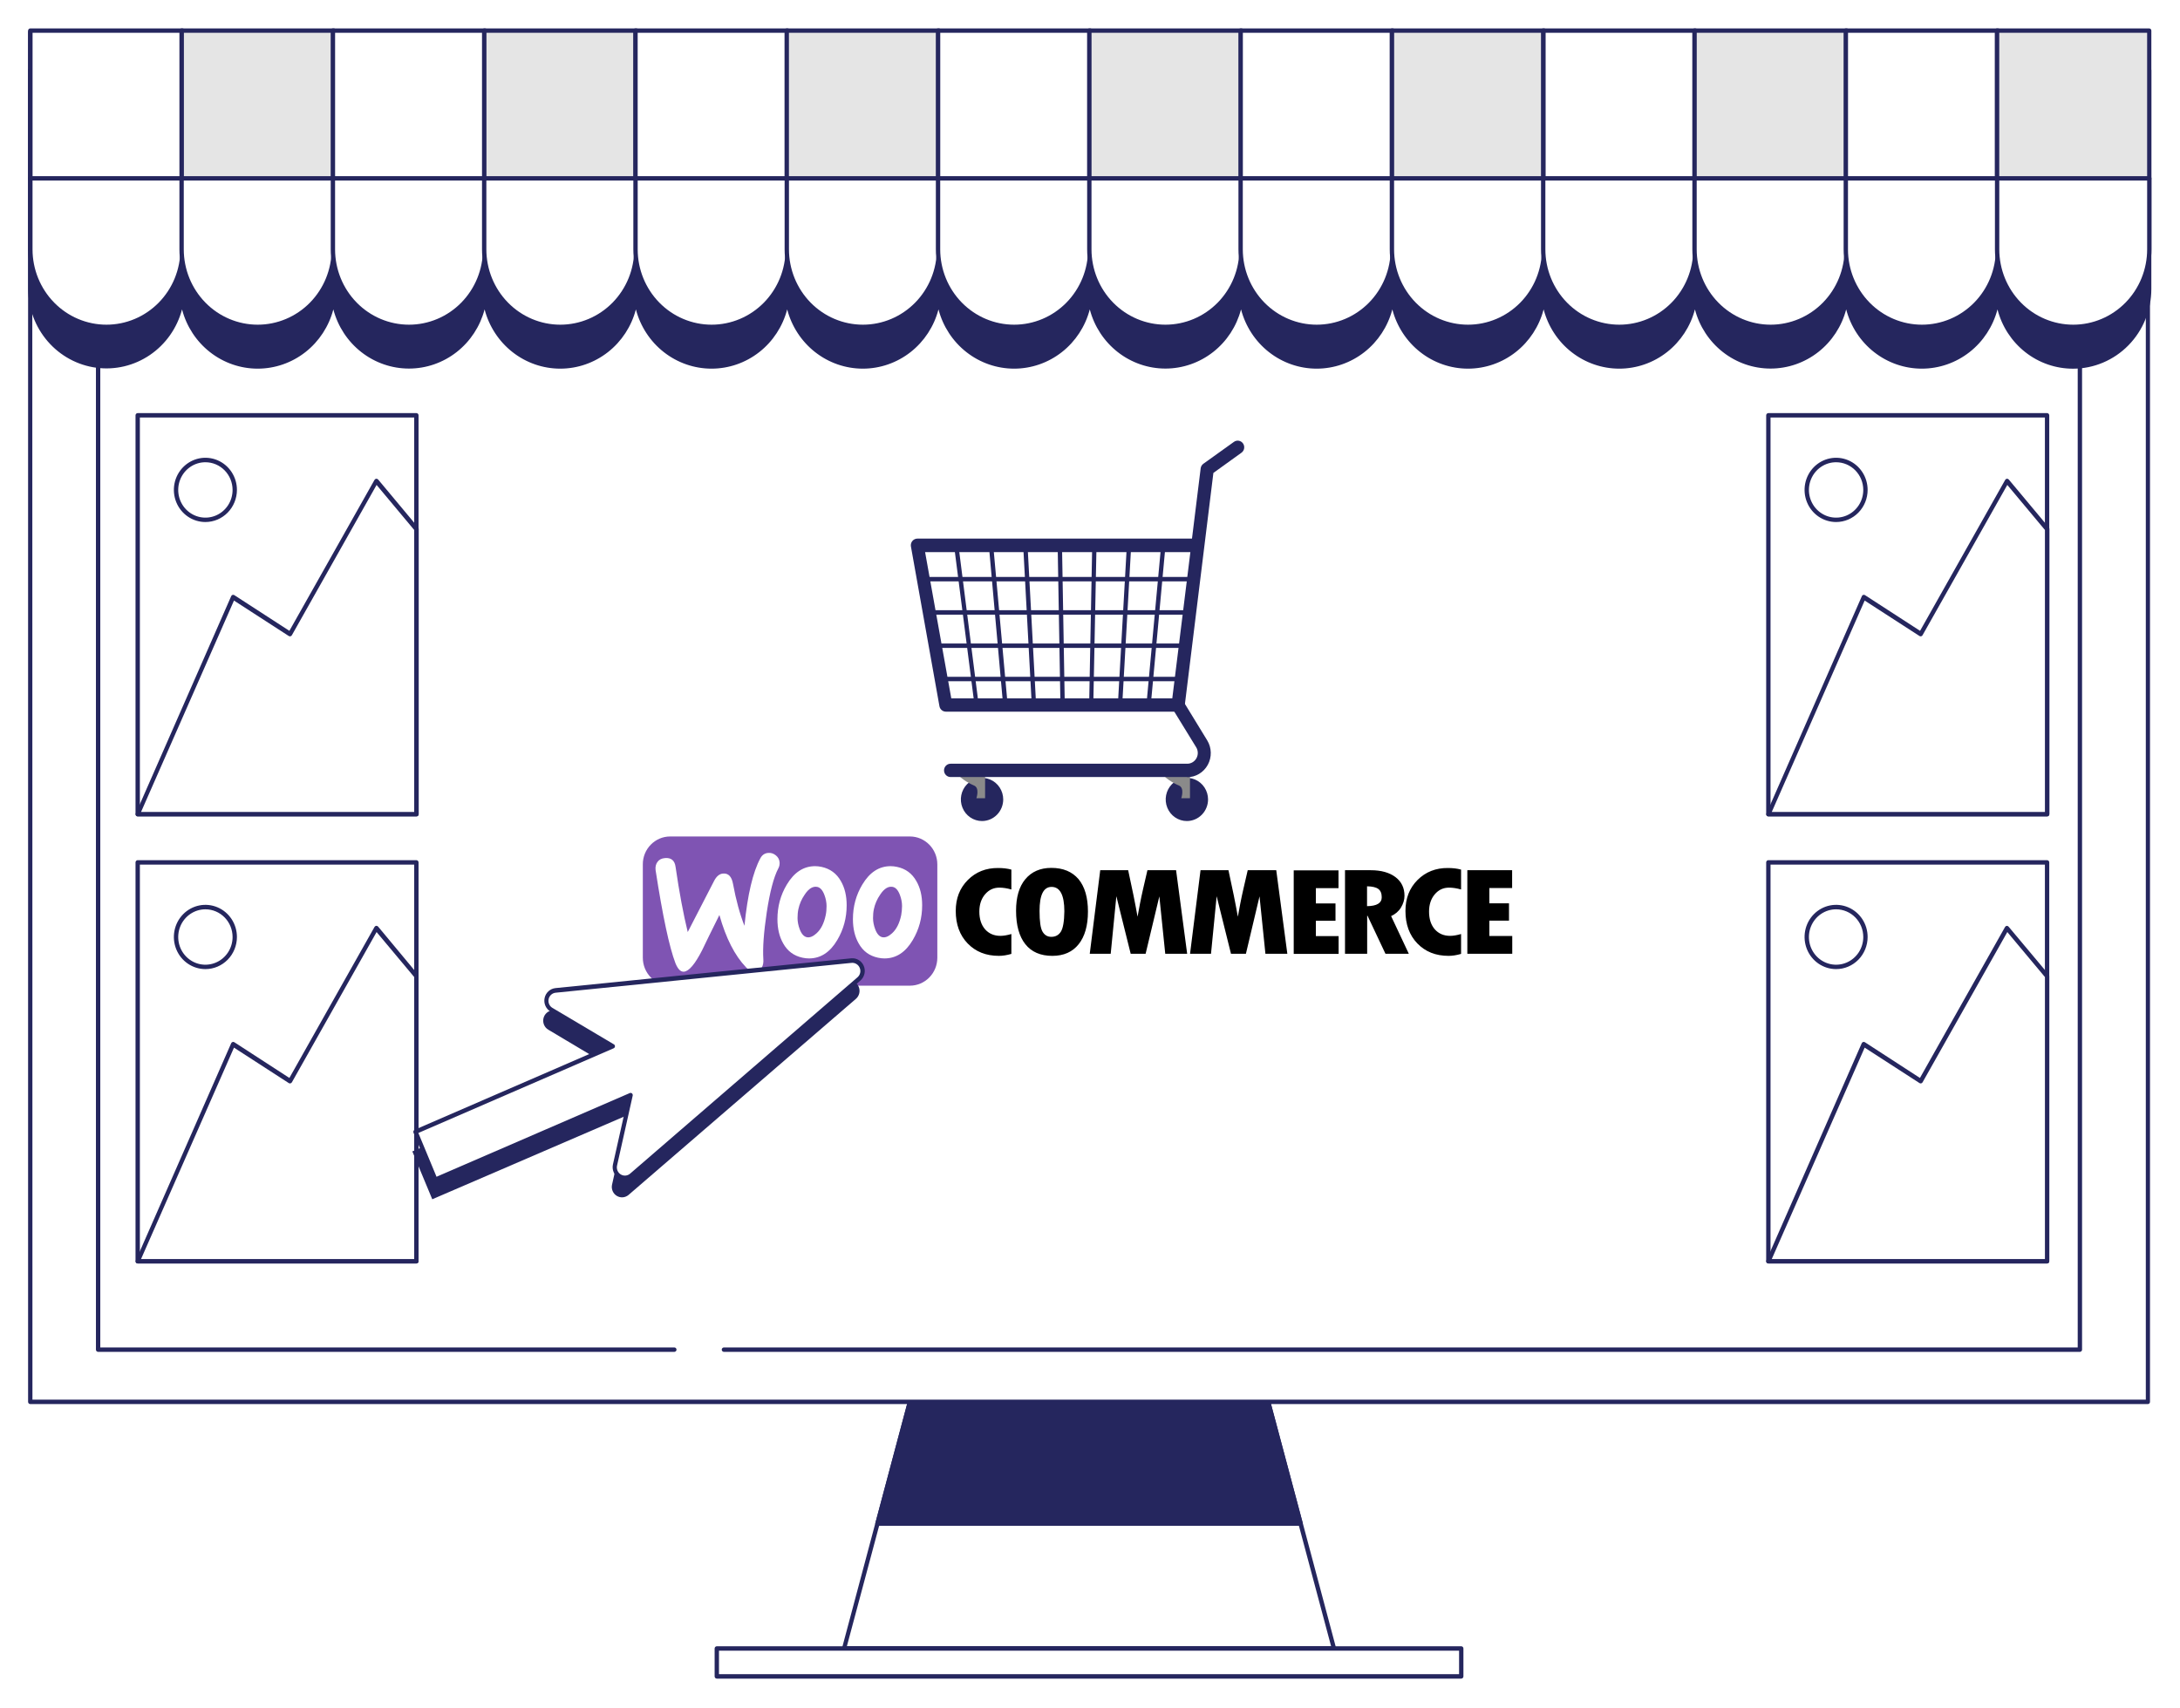 <svg width="388" height="304" viewBox="0 0 388 304" fill="none" xmlns="http://www.w3.org/2000/svg">
<g filter="url(#filter0_d_698_2705)">
<path d="M232.408 289.443H145.238L158.311 240.398H219.335L232.408 289.443Z" fill="white"/>
<path d="M232.417 289.837H145.247C145.187 289.836 145.128 289.821 145.075 289.794C145.021 289.767 144.974 289.727 144.938 289.679C144.901 289.631 144.876 289.574 144.865 289.513C144.855 289.453 144.858 289.391 144.876 289.332L157.949 240.295C157.971 240.212 158.019 240.138 158.086 240.085C158.153 240.033 158.236 240.004 158.32 240.003H219.344C219.429 240.004 219.511 240.033 219.578 240.085C219.645 240.138 219.694 240.212 219.716 240.295L232.789 289.332C232.806 289.391 232.81 289.453 232.799 289.513C232.788 289.574 232.763 289.631 232.727 289.679C232.69 289.727 232.643 289.767 232.59 289.794C232.536 289.821 232.477 289.836 232.417 289.837ZM145.727 289.048H231.914L219.019 240.792H158.645L145.727 289.048Z" fill="#25265E"/>
<path d="M226.496 267.22L219.344 240.398H158.32L151.168 267.22H226.496Z" fill="#25265E"/>
<path d="M226.492 267.614H151.165C151.105 267.616 151.046 267.602 150.992 267.576C150.938 267.55 150.891 267.511 150.855 267.462C150.819 267.414 150.794 267.357 150.784 267.297C150.773 267.237 150.776 267.176 150.793 267.117L157.945 240.295C157.967 240.212 158.015 240.138 158.083 240.085C158.15 240.033 158.232 240.004 158.317 240.003H219.34C219.425 240.004 219.507 240.033 219.574 240.085C219.642 240.138 219.69 240.212 219.712 240.295L226.864 267.117C226.881 267.176 226.884 267.237 226.873 267.297C226.863 267.357 226.838 267.414 226.802 267.462C226.766 267.511 226.719 267.55 226.665 267.576C226.611 267.602 226.552 267.616 226.492 267.614ZM151.668 266.825H225.974L219.007 240.792H158.642L151.668 266.825Z" fill="#25265E"/>
<path d="M255.086 289.442H122.582V294.42H255.086V289.442Z" fill="white"/>
<path d="M255.075 294.807H122.578C122.476 294.807 122.377 294.766 122.305 294.692C122.232 294.618 122.191 294.517 122.191 294.413V289.443C122.191 289.338 122.232 289.238 122.305 289.164C122.377 289.09 122.476 289.048 122.578 289.048H255.075C255.178 289.048 255.276 289.09 255.349 289.164C255.421 289.238 255.462 289.338 255.462 289.443V294.413C255.462 294.517 255.421 294.618 255.349 294.692C255.276 294.766 255.178 294.807 255.075 294.807ZM122.965 294.018H254.688V289.837H122.965V294.018Z" fill="#25265E"/>
<path d="M377.26 1.706H0.383V245.541H377.26V1.706Z" fill="white"/>
<path d="M377.272 245.936H0.387C0.284 245.936 0.186 245.894 0.113 245.82C0.041 245.746 0 245.646 0 245.541V1.706C0.002 1.602 0.043 1.502 0.116 1.429C0.188 1.355 0.285 1.313 0.387 1.311H377.272C377.374 1.313 377.472 1.355 377.544 1.429C377.616 1.502 377.657 1.602 377.659 1.706V245.541C377.659 245.646 377.619 245.746 377.546 245.82C377.473 245.894 377.375 245.936 377.272 245.936ZM0.774 245.147H376.916V2.1H0.743L0.774 245.147Z" fill="#25265E"/>
<path d="M115.007 236.248H12.473V11.006H365.193V236.248H123.854" fill="white"/>
<path d="M365.182 236.643H123.843C123.74 236.643 123.641 236.601 123.569 236.527C123.496 236.453 123.456 236.353 123.456 236.248C123.456 236.144 123.496 236.044 123.569 235.97C123.641 235.896 123.74 235.854 123.843 235.854H364.795V11.401H12.848V235.854H115.019C115.121 235.854 115.22 235.896 115.292 235.97C115.365 236.044 115.406 236.144 115.406 236.248C115.406 236.353 115.365 236.453 115.292 236.527C115.22 236.601 115.121 236.643 115.019 236.643H12.461C12.359 236.643 12.26 236.601 12.188 236.527C12.115 236.453 12.074 236.353 12.074 236.248V11.007C12.074 10.902 12.115 10.802 12.188 10.728C12.26 10.654 12.359 10.612 12.461 10.612H365.182C365.284 10.612 365.383 10.654 365.455 10.728C365.528 10.802 365.569 10.902 365.569 11.007V236.248C365.569 236.353 365.528 236.453 365.455 236.527C365.383 236.601 365.284 236.643 365.182 236.643Z" fill="#25265E"/>
<path d="M199.495 121.143H199.456C199.405 121.139 199.356 121.124 199.311 121.101C199.266 121.077 199.226 121.044 199.193 121.005C199.161 120.965 199.137 120.919 199.122 120.869C199.107 120.82 199.102 120.768 199.108 120.717L201.646 93.248C201.651 93.196 201.665 93.145 201.689 93.099C201.713 93.053 201.745 93.012 201.784 92.979C201.823 92.946 201.869 92.921 201.917 92.905C201.966 92.89 202.017 92.884 202.068 92.889C202.119 92.893 202.168 92.908 202.214 92.932C202.259 92.956 202.299 92.989 202.332 93.029C202.364 93.069 202.389 93.115 202.404 93.165C202.419 93.215 202.425 93.267 202.42 93.319L199.882 120.788C199.872 120.885 199.827 120.976 199.755 121.041C199.684 121.107 199.591 121.143 199.495 121.143Z" fill="#25265E"/>
<path d="M194.364 121.143C194.263 121.137 194.168 121.09 194.1 121.013C194.032 120.937 193.996 120.836 194 120.732L195.548 93.256C195.558 93.153 195.606 93.057 195.682 92.988C195.758 92.919 195.857 92.882 195.959 92.885C196.009 92.888 196.059 92.901 196.105 92.924C196.151 92.947 196.192 92.978 196.226 93.017C196.259 93.056 196.285 93.101 196.302 93.15C196.319 93.199 196.326 93.251 196.322 93.303L194.774 120.772C194.771 120.824 194.758 120.874 194.736 120.921C194.714 120.968 194.683 121.01 194.645 121.044C194.607 121.079 194.562 121.105 194.514 121.122C194.466 121.139 194.415 121.146 194.364 121.143Z" fill="#25265E"/>
<path d="M189.243 121.143C189.192 121.141 189.142 121.13 189.095 121.109C189.049 121.089 189.006 121.059 188.971 121.021C188.936 120.984 188.908 120.94 188.89 120.892C188.871 120.843 188.862 120.792 188.863 120.74L189.39 93.263C189.394 93.161 189.436 93.064 189.508 92.992C189.58 92.92 189.676 92.879 189.777 92.877C189.828 92.878 189.878 92.889 189.924 92.91C189.971 92.931 190.013 92.961 190.048 92.998C190.083 93.035 190.111 93.079 190.13 93.128C190.148 93.176 190.157 93.227 190.156 93.279L189.599 120.756C189.595 120.853 189.557 120.946 189.492 121.017C189.426 121.089 189.338 121.133 189.243 121.143Z" fill="#25265E"/>
<path d="M184.113 121.143C184.01 121.143 183.912 121.101 183.839 121.027C183.767 120.953 183.726 120.853 183.726 120.748L183.246 93.279C183.246 93.175 183.285 93.075 183.356 93C183.427 92.925 183.523 92.881 183.625 92.877C183.726 92.88 183.822 92.922 183.895 92.993C183.968 93.064 184.013 93.161 184.02 93.263L184.5 120.74C184.498 120.844 184.458 120.943 184.388 121.017C184.317 121.092 184.222 121.137 184.121 121.143H184.113Z" fill="#25265E"/>
<path d="M178.983 121.143C178.883 121.141 178.788 121.101 178.717 121.03C178.645 120.96 178.602 120.865 178.596 120.764L177.118 93.295C177.113 93.191 177.149 93.089 177.217 93.011C177.284 92.933 177.379 92.885 177.481 92.877C177.532 92.874 177.583 92.881 177.631 92.898C177.679 92.915 177.724 92.941 177.762 92.975C177.8 93.01 177.831 93.052 177.853 93.098C177.876 93.145 177.889 93.196 177.892 93.248L179.37 120.724C179.373 120.776 179.366 120.827 179.349 120.876C179.333 120.925 179.307 120.969 179.273 121.008C179.239 121.046 179.198 121.077 179.152 121.099C179.106 121.12 179.057 121.133 179.006 121.135L178.983 121.143Z" fill="#25265E"/>
<path d="M173.858 121.143C173.761 121.141 173.668 121.103 173.596 121.036C173.525 120.969 173.48 120.878 173.471 120.78L171.017 93.311C171.008 93.207 171.04 93.103 171.105 93.022C171.17 92.941 171.263 92.889 171.365 92.877C171.469 92.868 171.572 92.901 171.651 92.969C171.731 93.037 171.781 93.134 171.791 93.24L174.276 120.709C174.284 120.812 174.253 120.915 174.187 120.995C174.122 121.074 174.029 121.125 173.927 121.135L173.858 121.143Z" fill="#25265E"/>
<path d="M168.74 121.143C168.646 121.142 168.554 121.106 168.483 121.042C168.412 120.979 168.366 120.891 168.353 120.796L164.831 93.327C164.818 93.222 164.846 93.116 164.909 93.033C164.972 92.949 165.065 92.895 165.168 92.881C165.271 92.867 165.374 92.896 165.456 92.96C165.538 93.025 165.592 93.12 165.605 93.224L169.088 120.693C169.096 120.744 169.093 120.797 169.081 120.847C169.068 120.898 169.045 120.945 169.014 120.986C168.983 121.027 168.944 121.062 168.9 121.087C168.855 121.113 168.806 121.129 168.756 121.135L168.74 121.143Z" fill="#25265E"/>
<path d="M207.22 99.488H159.649C159.547 99.486 159.449 99.444 159.377 99.37C159.305 99.296 159.264 99.197 159.262 99.093C159.262 98.989 159.302 98.888 159.375 98.814C159.448 98.74 159.546 98.699 159.649 98.699H207.22C207.323 98.699 207.421 98.74 207.494 98.814C207.566 98.888 207.607 98.989 207.607 99.093C207.605 99.197 207.564 99.296 207.491 99.37C207.419 99.444 207.322 99.486 207.22 99.488Z" fill="#25265E"/>
<path d="M206.462 105.412H160.586C160.484 105.41 160.387 105.368 160.315 105.295C160.243 105.221 160.201 105.122 160.199 105.018C160.199 104.913 160.24 104.813 160.313 104.739C160.385 104.665 160.484 104.623 160.586 104.623H206.462C206.565 104.623 206.663 104.665 206.736 104.739C206.809 104.813 206.849 104.913 206.849 105.018C206.849 105.122 206.809 105.223 206.736 105.297C206.663 105.371 206.565 105.412 206.462 105.412Z" fill="#25265E"/>
<path d="M205.947 111.337H161.34C161.237 111.337 161.139 111.295 161.066 111.221C160.994 111.147 160.953 111.047 160.953 110.942C160.953 110.838 160.994 110.737 161.066 110.663C161.139 110.589 161.237 110.548 161.34 110.548H205.947C206.049 110.548 206.148 110.589 206.221 110.663C206.293 110.737 206.334 110.838 206.334 110.942C206.332 111.046 206.29 111.145 206.218 111.219C206.146 111.293 206.049 111.335 205.947 111.337Z" fill="#25265E"/>
<path d="M205.513 117.261H162.602C162.499 117.261 162.401 117.22 162.328 117.146C162.256 117.072 162.215 116.971 162.215 116.867C162.215 116.762 162.256 116.662 162.328 116.588C162.401 116.514 162.499 116.472 162.602 116.472H205.513C205.616 116.472 205.715 116.514 205.787 116.588C205.86 116.662 205.9 116.762 205.9 116.867C205.9 116.971 205.86 117.072 205.787 117.146C205.715 117.22 205.616 117.261 205.513 117.261Z" fill="#25265E"/>
<path d="M204.675 122.681H163.342C163.071 122.68 162.809 122.582 162.601 122.405C162.394 122.228 162.253 121.982 162.204 121.711L157.127 93.271C157.098 93.101 157.105 92.925 157.149 92.758C157.193 92.591 157.272 92.435 157.382 92.302C157.491 92.169 157.627 92.062 157.781 91.988C157.935 91.915 158.102 91.876 158.272 91.875H207.152L208.7 79.34C208.723 79.182 208.778 79.031 208.861 78.895C208.943 78.76 209.052 78.642 209.18 78.551L214.598 74.669C214.722 74.576 214.863 74.508 215.014 74.471C215.164 74.433 215.32 74.427 215.473 74.452C215.626 74.477 215.772 74.533 215.903 74.616C216.034 74.7 216.148 74.809 216.237 74.938C216.326 75.067 216.389 75.212 216.423 75.366C216.456 75.52 216.459 75.679 216.431 75.835C216.403 75.99 216.345 76.137 216.26 76.269C216.175 76.401 216.065 76.514 215.937 76.602L210.96 80.184L205.851 121.679C205.807 121.962 205.663 122.22 205.447 122.404C205.231 122.588 204.956 122.686 204.675 122.681ZM164.31 120.314H203.645L206.865 94.281H159.65L164.31 120.314Z" fill="#25265E"/>
<path d="M202.855 138.309C202.855 137.627 203.054 136.96 203.426 136.393C203.797 135.827 204.325 135.385 204.944 135.124C205.562 134.863 206.242 134.795 206.898 134.928C207.554 135.061 208.157 135.389 208.63 135.871C209.103 136.353 209.425 136.967 209.555 137.636C209.686 138.305 209.619 138.998 209.363 139.628C209.107 140.258 208.673 140.796 208.117 141.175C207.561 141.554 206.907 141.756 206.238 141.756C205.341 141.756 204.48 141.393 203.846 140.746C203.212 140.1 202.855 139.223 202.855 138.309Z" fill="#25265E"/>
<path d="M206.242 142.151C205.497 142.151 204.768 141.925 204.148 141.503C203.528 141.081 203.045 140.481 202.76 139.779C202.474 139.077 202.4 138.304 202.545 137.559C202.691 136.814 203.05 136.129 203.577 135.592C204.104 135.055 204.776 134.689 205.507 134.541C206.238 134.392 206.996 134.468 207.685 134.759C208.373 135.05 208.962 135.542 209.376 136.174C209.791 136.806 210.012 137.549 210.012 138.309C210.01 139.327 209.612 140.303 208.905 141.023C208.199 141.743 207.241 142.148 206.242 142.151ZM206.242 135.256C205.65 135.256 205.071 135.435 204.578 135.77C204.085 136.106 203.701 136.582 203.475 137.14C203.248 137.698 203.189 138.312 203.304 138.904C203.42 139.496 203.705 140.04 204.124 140.467C204.543 140.894 205.077 141.185 205.658 141.303C206.239 141.421 206.841 141.36 207.388 141.129C207.936 140.898 208.404 140.507 208.733 140.005C209.062 139.503 209.238 138.912 209.238 138.309C209.238 137.499 208.922 136.722 208.36 136.15C207.798 135.577 207.037 135.256 206.242 135.256Z" fill="#25265E"/>
<path d="M206.794 133.891V138.088H205.246C205.246 138.088 205.88 136.258 204.82 135.824C203.76 135.39 202.072 134.317 201.863 133.67L206.794 133.891Z" fill="#8A8A8A"/>
<path d="M166.379 138.309C166.379 137.627 166.577 136.96 166.949 136.393C167.321 135.827 167.849 135.385 168.467 135.124C169.085 134.863 169.765 134.795 170.421 134.928C171.077 135.061 171.68 135.389 172.153 135.871C172.626 136.353 172.948 136.967 173.079 137.636C173.209 138.305 173.142 138.998 172.886 139.628C172.63 140.258 172.197 140.796 171.641 141.175C171.084 141.554 170.43 141.756 169.761 141.756C168.864 141.756 168.004 141.393 167.37 140.746C166.735 140.1 166.379 139.223 166.379 138.309Z" fill="#25265E"/>
<path d="M169.785 142.151C169.04 142.151 168.311 141.925 167.691 141.503C167.071 141.081 166.588 140.481 166.303 139.779C166.017 139.077 165.943 138.304 166.088 137.559C166.234 136.814 166.592 136.129 167.12 135.592C167.647 135.055 168.318 134.689 169.05 134.541C169.781 134.392 170.539 134.468 171.228 134.759C171.916 135.05 172.505 135.542 172.919 136.174C173.333 136.806 173.555 137.549 173.555 138.309C173.553 139.327 173.155 140.303 172.448 141.023C171.742 141.743 170.784 142.148 169.785 142.151ZM169.785 135.256C169.193 135.256 168.613 135.435 168.121 135.77C167.628 136.106 167.244 136.582 167.018 137.14C166.791 137.698 166.732 138.312 166.847 138.904C166.963 139.496 167.248 140.04 167.667 140.467C168.086 140.894 168.62 141.185 169.201 141.303C169.782 141.421 170.384 141.36 170.931 141.129C171.479 140.898 171.947 140.507 172.276 140.005C172.605 139.503 172.781 138.912 172.781 138.309C172.781 137.499 172.465 136.722 171.903 136.15C171.341 135.577 170.58 135.256 169.785 135.256Z" fill="#25265E"/>
<path d="M170.329 133.891V138.088H168.781C168.781 138.088 169.416 136.258 168.355 135.824C167.295 135.39 165.607 134.317 165.398 133.67L170.329 133.891Z" fill="#8A8A8A"/>
<path d="M206.295 134.317H164.181C163.873 134.317 163.577 134.192 163.36 133.97C163.142 133.748 163.02 133.447 163.02 133.134C163.02 132.82 163.142 132.519 163.36 132.297C163.577 132.075 163.873 131.95 164.181 131.95H206.295C206.632 131.952 206.962 131.861 207.253 131.688C207.543 131.515 207.783 131.265 207.947 130.965C208.11 130.666 208.192 130.327 208.183 129.984C208.175 129.641 208.076 129.306 207.897 129.016L203.679 122.152C203.521 121.886 203.472 121.566 203.544 121.263C203.615 120.96 203.801 120.698 204.061 120.534C204.321 120.37 204.634 120.317 204.932 120.387C205.23 120.456 205.489 120.643 205.652 120.906L209.863 127.793C210.259 128.442 210.477 129.187 210.496 129.951C210.514 130.715 210.332 131.471 209.968 132.139C209.604 132.807 209.072 133.364 208.426 133.753C207.781 134.141 207.045 134.347 206.295 134.348V134.317Z" fill="#25265E"/>
<path d="M69.103 69.913H19.504V140.928H69.103V69.913Z" fill="white"/>
<path d="M69.107 141.322H19.508C19.405 141.322 19.307 141.281 19.234 141.207C19.162 141.133 19.121 141.032 19.121 140.928V69.928C19.121 69.824 19.162 69.723 19.234 69.65C19.307 69.576 19.405 69.534 19.508 69.534H69.107C69.21 69.534 69.308 69.576 69.381 69.65C69.454 69.723 69.494 69.824 69.494 69.928V140.928C69.494 141.032 69.454 141.133 69.381 141.207C69.308 141.281 69.21 141.322 69.107 141.322ZM19.895 140.533H68.72V70.323H19.895V140.533Z" fill="#25265E"/>
<path d="M69.103 90.187L61.959 81.643L46.602 108.884L36.47 102.304L19.504 140.928H69.103V90.187Z" fill="white"/>
<path d="M69.107 141.322H19.508C19.444 141.322 19.38 141.306 19.323 141.274C19.266 141.242 19.218 141.196 19.183 141.141C19.153 141.084 19.137 141.02 19.137 140.956C19.137 140.891 19.153 140.827 19.183 140.77L36.15 102.115C36.171 102.062 36.203 102.015 36.245 101.976C36.286 101.938 36.336 101.91 36.39 101.894C36.443 101.878 36.499 101.874 36.553 101.882C36.608 101.89 36.661 101.91 36.707 101.941L46.506 108.292L61.661 81.415C61.693 81.36 61.737 81.314 61.789 81.28C61.842 81.246 61.901 81.224 61.963 81.217C62.025 81.213 62.087 81.223 62.144 81.246C62.202 81.269 62.254 81.305 62.296 81.352L69.433 89.903C69.493 89.972 69.527 90.062 69.525 90.155V140.928C69.526 140.982 69.515 141.036 69.493 141.087C69.472 141.137 69.441 141.182 69.401 141.219C69.362 141.256 69.316 141.284 69.265 141.302C69.215 141.32 69.161 141.327 69.107 141.322ZM20.104 140.533H68.72V90.337L62.025 82.322L46.947 109.073C46.921 109.12 46.885 109.161 46.842 109.193C46.8 109.226 46.751 109.249 46.7 109.262C46.597 109.286 46.489 109.269 46.398 109.215L36.645 102.904L20.104 140.533Z" fill="#25265E"/>
<path d="M36.766 83.205C36.767 84.259 36.462 85.29 35.888 86.167C35.315 87.043 34.499 87.727 33.544 88.131C32.589 88.535 31.538 88.641 30.524 88.436C29.509 88.231 28.578 87.724 27.847 86.978C27.116 86.233 26.618 85.284 26.416 84.25C26.215 83.216 26.319 82.145 26.716 81.172C27.112 80.198 27.783 79.367 28.643 78.782C29.504 78.198 30.515 77.887 31.549 77.888C32.932 77.89 34.258 78.451 35.235 79.448C36.213 80.445 36.764 81.796 36.766 83.205Z" fill="white"/>
<path d="M31.565 88.925C30.454 88.926 29.369 88.592 28.445 87.965C27.521 87.337 26.801 86.444 26.375 85.399C25.949 84.355 25.837 83.204 26.052 82.094C26.268 80.984 26.802 79.965 27.586 79.164C28.371 78.363 29.371 77.818 30.459 77.596C31.548 77.375 32.677 77.488 33.703 77.92C34.728 78.353 35.605 79.086 36.222 80.027C36.839 80.968 37.169 82.074 37.169 83.205C37.166 84.72 36.576 86.172 35.526 87.244C34.475 88.316 33.051 88.921 31.565 88.925ZM31.565 78.283C30.607 78.281 29.671 78.569 28.874 79.11C28.077 79.651 27.456 80.421 27.089 81.323C26.722 82.224 26.625 83.216 26.812 84.173C26.998 85.13 27.459 86.01 28.136 86.7C28.813 87.389 29.676 87.859 30.615 88.049C31.554 88.239 32.528 88.141 33.412 87.767C34.296 87.393 35.051 86.76 35.583 85.948C36.114 85.135 36.396 84.181 36.395 83.205C36.392 81.9 35.883 80.649 34.978 79.727C34.072 78.804 32.845 78.285 31.565 78.283Z" fill="#25265E"/>
<path d="M69.103 149.503H19.504V220.518H69.103V149.503Z" fill="white"/>
<path d="M69.107 220.905H19.508C19.405 220.905 19.307 220.863 19.234 220.789C19.162 220.715 19.121 220.615 19.121 220.51V149.511C19.121 149.406 19.162 149.306 19.234 149.232C19.307 149.158 19.405 149.116 19.508 149.116H69.107C69.21 149.116 69.308 149.158 69.381 149.232C69.454 149.306 69.494 149.406 69.494 149.511V220.51C69.494 220.615 69.454 220.715 69.381 220.789C69.308 220.863 69.21 220.905 69.107 220.905ZM19.895 220.116H68.72V149.905H19.895V220.116Z" fill="#25265E"/>
<path d="M69.103 169.777L61.959 161.226L46.602 188.466L36.47 181.895L19.504 220.518H69.103V169.777Z" fill="white"/>
<path d="M69.107 220.905H19.508C19.444 220.906 19.381 220.89 19.324 220.86C19.267 220.829 19.219 220.785 19.183 220.731C19.153 220.673 19.137 220.608 19.137 220.542C19.137 220.476 19.153 220.411 19.183 220.353L36.15 181.697C36.172 181.646 36.205 181.601 36.247 181.564C36.288 181.527 36.337 181.5 36.39 181.484C36.442 181.465 36.498 181.459 36.553 181.466C36.608 181.473 36.661 181.492 36.707 181.524L46.506 187.882L61.661 160.997C61.693 160.943 61.737 160.896 61.789 160.862C61.842 160.828 61.901 160.807 61.963 160.8C62.026 160.795 62.088 160.806 62.146 160.831C62.204 160.855 62.255 160.893 62.296 160.942L69.401 169.485C69.462 169.558 69.495 169.65 69.494 169.746V220.479C69.499 220.533 69.492 220.588 69.474 220.639C69.457 220.691 69.429 220.738 69.393 220.778C69.356 220.818 69.312 220.85 69.263 220.872C69.214 220.894 69.161 220.905 69.107 220.905ZM20.104 220.116H68.72V169.919L62.025 161.912L46.947 188.663C46.92 188.709 46.884 188.749 46.842 188.78C46.799 188.811 46.751 188.833 46.7 188.845C46.649 188.861 46.596 188.865 46.543 188.856C46.491 188.848 46.441 188.828 46.398 188.797L36.645 182.486L20.104 220.116Z" fill="#25265E"/>
<path d="M36.766 162.796C36.766 163.849 36.459 164.879 35.885 165.755C35.31 166.631 34.494 167.313 33.539 167.716C32.584 168.119 31.533 168.224 30.519 168.018C29.505 167.812 28.574 167.304 27.844 166.558C27.114 165.813 26.617 164.863 26.416 163.83C26.215 162.796 26.32 161.725 26.716 160.752C27.113 159.78 27.784 158.948 28.644 158.364C29.504 157.78 30.515 157.469 31.549 157.471C32.234 157.471 32.913 157.608 33.547 157.876C34.18 158.144 34.756 158.536 35.24 159.031C35.725 159.525 36.109 160.112 36.371 160.759C36.633 161.405 36.767 162.097 36.766 162.796Z" fill="white"/>
<path d="M31.565 168.507C30.454 168.509 29.368 168.174 28.444 167.546C27.52 166.919 26.8 166.025 26.374 164.98C25.948 163.935 25.837 162.784 26.053 161.674C26.269 160.564 26.804 159.544 27.589 158.743C28.374 157.943 29.375 157.398 30.464 157.178C31.553 156.957 32.682 157.071 33.708 157.505C34.734 157.939 35.61 158.673 36.226 159.615C36.842 160.557 37.17 161.664 37.169 162.796C37.166 164.31 36.575 165.761 35.525 166.832C34.474 167.903 33.05 168.505 31.565 168.507ZM31.565 157.865C30.608 157.863 29.672 158.151 28.875 158.692C28.078 159.233 27.457 160.002 27.09 160.903C26.723 161.804 26.626 162.796 26.811 163.753C26.997 164.71 27.457 165.589 28.134 166.279C28.81 166.969 29.672 167.44 30.61 167.631C31.549 167.822 32.522 167.724 33.406 167.351C34.291 166.979 35.047 166.347 35.579 165.536C36.111 164.725 36.395 163.771 36.395 162.796C36.395 161.489 35.886 160.236 34.98 159.312C34.075 158.387 32.846 157.867 31.565 157.865Z" fill="#25265E"/>
<path d="M359.337 69.913H309.738V140.928H359.337V69.913Z" fill="white"/>
<path d="M359.342 141.322H309.735C309.632 141.322 309.534 141.281 309.461 141.207C309.388 141.133 309.348 141.032 309.348 140.928V69.928C309.35 69.824 309.391 69.725 309.463 69.652C309.535 69.578 309.633 69.536 309.735 69.534H359.342C359.444 69.536 359.541 69.578 359.613 69.652C359.685 69.725 359.727 69.824 359.729 69.928V140.928C359.729 141.032 359.688 141.133 359.615 141.207C359.543 141.281 359.444 141.322 359.342 141.322ZM310.122 140.533H358.955V70.323H310.122V140.533Z" fill="#25265E"/>
<path d="M359.337 90.187L352.193 81.643L336.837 108.884L326.697 102.304L309.738 140.928H359.337V90.187Z" fill="white"/>
<path d="M359.346 141.322H309.739C309.674 141.321 309.611 141.303 309.555 141.272C309.498 141.24 309.45 141.195 309.414 141.141C309.383 141.084 309.367 141.02 309.367 140.955C309.367 140.891 309.383 140.827 309.414 140.77L326.38 102.115C326.4 102.061 326.432 102.013 326.474 101.975C326.516 101.937 326.566 101.909 326.62 101.894C326.673 101.878 326.729 101.873 326.784 101.882C326.839 101.89 326.891 101.91 326.937 101.941L336.737 108.292L351.892 81.415C351.923 81.361 351.965 81.315 352.016 81.281C352.067 81.246 352.125 81.225 352.186 81.217C352.248 81.213 352.31 81.222 352.367 81.245C352.425 81.269 352.477 81.305 352.519 81.351L359.663 89.903C359.724 89.972 359.757 90.062 359.756 90.155V140.928C359.756 140.982 359.745 141.035 359.724 141.084C359.703 141.134 359.673 141.178 359.634 141.215C359.596 141.252 359.551 141.281 359.501 141.299C359.451 141.318 359.398 141.325 359.346 141.322ZM310.342 140.533H358.959V90.337L352.263 82.322L337.178 109.073C337.153 109.119 337.118 109.16 337.077 109.193C337.036 109.225 336.988 109.249 336.938 109.262C336.835 109.286 336.727 109.269 336.636 109.215L326.876 102.904L310.342 140.533Z" fill="#25265E"/>
<path d="M327.012 83.205C327.013 84.259 326.708 85.289 326.135 86.166C325.562 87.043 324.746 87.726 323.792 88.13C322.837 88.535 321.787 88.641 320.773 88.437C319.759 88.232 318.827 87.726 318.095 86.981C317.364 86.237 316.866 85.288 316.663 84.255C316.461 83.222 316.564 82.151 316.959 81.177C317.355 80.204 318.024 79.372 318.884 78.786C319.743 78.201 320.753 77.888 321.787 77.888C323.171 77.888 324.499 78.448 325.479 79.445C326.458 80.442 327.01 81.794 327.012 83.205Z" fill="white"/>
<path d="M321.791 88.925C320.681 88.925 319.597 88.589 318.674 87.961C317.751 87.332 317.032 86.439 316.607 85.394C316.182 84.349 316.071 83.199 316.288 82.089C316.504 80.98 317.039 79.961 317.823 79.161C318.608 78.361 319.608 77.816 320.697 77.596C321.785 77.375 322.913 77.488 323.939 77.921C324.964 78.354 325.841 79.087 326.457 80.028C327.074 80.968 327.403 82.074 327.403 83.205C327.403 84.722 326.812 86.177 325.759 87.249C324.707 88.322 323.28 88.925 321.791 88.925ZM321.791 78.283C320.834 78.283 319.899 78.572 319.103 79.114C318.307 79.656 317.687 80.427 317.321 81.328C316.955 82.23 316.86 83.221 317.047 84.178C317.235 85.135 317.696 86.013 318.373 86.702C319.051 87.392 319.913 87.861 320.852 88.05C321.791 88.239 322.764 88.141 323.648 87.766C324.532 87.392 325.287 86.758 325.817 85.947C326.348 85.135 326.63 84.181 326.629 83.205C326.627 81.899 326.116 80.647 325.209 79.724C324.302 78.801 323.073 78.283 321.791 78.283Z" fill="#25265E"/>
<path d="M359.337 149.503H309.738V220.518H359.337V149.503Z" fill="white"/>
<path d="M359.342 220.905H309.735C309.632 220.905 309.534 220.863 309.461 220.789C309.388 220.715 309.348 220.615 309.348 220.51V149.511C309.348 149.406 309.388 149.306 309.461 149.232C309.534 149.158 309.632 149.116 309.735 149.116H359.342C359.444 149.116 359.543 149.158 359.615 149.232C359.688 149.306 359.729 149.406 359.729 149.511V220.51C359.729 220.615 359.688 220.715 359.615 220.789C359.543 220.863 359.444 220.905 359.342 220.905ZM310.122 220.116H358.955V149.905H310.122V220.116Z" fill="#25265E"/>
<path d="M359.337 169.777L352.193 161.226L336.837 188.466L326.697 181.895L309.738 220.518H359.337V169.777Z" fill="white"/>
<path d="M359.347 220.905H309.74C309.676 220.906 309.612 220.89 309.556 220.859C309.499 220.828 309.451 220.783 309.416 220.727C309.381 220.672 309.36 220.609 309.356 220.543C309.352 220.478 309.364 220.412 309.392 220.353L326.359 181.697C326.38 181.646 326.413 181.6 326.454 181.563C326.496 181.526 326.545 181.499 326.599 181.484C326.651 181.465 326.707 181.459 326.762 181.466C326.817 181.473 326.87 181.492 326.916 181.524L336.715 187.882L351.87 160.997C351.901 160.946 351.943 160.902 351.992 160.869C352.042 160.836 352.098 160.815 352.157 160.808C352.219 160.804 352.282 160.815 352.339 160.839C352.397 160.864 352.448 160.902 352.489 160.95L359.641 169.485C359.702 169.558 359.735 169.65 359.734 169.746V220.479C359.739 220.533 359.732 220.588 359.714 220.639C359.697 220.691 359.669 220.738 359.633 220.778C359.596 220.818 359.552 220.85 359.503 220.872C359.454 220.894 359.401 220.905 359.347 220.905ZM310.344 220.116H358.96V169.919L352.265 161.912L337.179 188.663C337.154 188.709 337.119 188.748 337.078 188.78C337.037 188.811 336.99 188.833 336.939 188.845C336.889 188.859 336.836 188.861 336.784 188.853C336.732 188.845 336.682 188.826 336.638 188.797L326.877 182.486L310.344 220.116Z" fill="#25265E"/>
<path d="M327.012 162.796C327.012 163.849 326.705 164.878 326.131 165.754C325.557 166.63 324.741 167.312 323.786 167.715C322.832 168.118 321.781 168.224 320.768 168.018C319.754 167.813 318.823 167.306 318.093 166.561C317.362 165.816 316.864 164.867 316.663 163.835C316.461 162.802 316.565 161.731 316.96 160.758C317.356 159.785 318.025 158.953 318.884 158.368C319.744 157.783 320.754 157.471 321.787 157.471C323.173 157.471 324.502 158.032 325.481 159.03C326.461 160.029 327.012 161.383 327.012 162.796Z" fill="white"/>
<path d="M321.791 168.507C320.681 168.507 319.596 168.171 318.673 167.543C317.75 166.914 317.031 166.02 316.606 164.975C316.182 163.929 316.071 162.779 316.288 161.669C316.505 160.559 317.04 159.54 317.826 158.741C318.612 157.941 319.612 157.397 320.701 157.177C321.79 156.957 322.919 157.072 323.944 157.506C324.969 157.94 325.845 158.674 326.461 159.616C327.077 160.557 327.405 161.664 327.403 162.796C327.401 164.311 326.809 165.764 325.757 166.835C324.704 167.906 323.278 168.507 321.791 168.507ZM321.791 157.865C320.835 157.865 319.899 158.154 319.104 158.696C318.308 159.238 317.688 160.008 317.322 160.909C316.956 161.81 316.86 162.801 317.047 163.757C317.233 164.714 317.694 165.592 318.371 166.282C319.047 166.971 319.909 167.441 320.848 167.631C321.786 167.822 322.759 167.724 323.643 167.351C324.527 166.978 325.282 166.346 325.814 165.535C326.345 164.724 326.629 163.771 326.629 162.796C326.629 161.488 326.119 160.234 325.212 159.309C324.305 158.384 323.074 157.865 321.791 157.865Z" fill="#25265E"/>
<path d="M350.6 8.49H0.418V47.445C0.42 51.103 1.847 54.611 4.386 57.196C6.924 59.782 10.367 61.235 13.956 61.235C17.303 61.234 20.53 59.969 23.016 57.684C25.502 55.4 27.069 52.258 27.416 48.865C27.762 52.258 29.329 55.4 31.815 57.684C34.301 59.969 37.529 61.234 40.876 61.235C44.224 61.234 47.453 59.969 49.94 57.685C52.427 55.401 53.996 52.259 54.344 48.865C54.684 52.263 56.248 55.411 58.735 57.701C61.221 59.99 64.453 61.257 67.804 61.257C71.155 61.257 74.387 59.99 76.873 57.701C79.36 55.411 80.925 52.263 81.264 48.865C81.612 52.259 83.181 55.401 85.668 57.685C88.155 59.969 91.384 61.234 94.732 61.235C98.08 61.235 101.309 59.971 103.795 57.686C106.281 55.402 107.848 52.259 108.192 48.865C108.541 52.259 110.11 55.401 112.597 57.685C115.084 59.969 118.312 61.234 121.66 61.235C125.007 61.234 128.235 59.969 130.721 57.684C133.207 55.4 134.774 52.258 135.12 48.865C135.469 52.257 137.038 55.398 139.524 57.681C142.01 59.963 145.238 61.227 148.585 61.227C151.931 61.227 155.159 59.963 157.645 57.681C160.132 55.398 161.7 52.257 162.049 48.865C162.393 52.259 163.96 55.402 166.446 57.686C168.932 59.971 172.161 61.235 175.509 61.235C178.857 61.234 182.086 59.969 184.573 57.685C187.06 55.401 188.629 52.259 188.977 48.865C189.316 52.263 190.881 55.411 193.368 57.701C195.854 59.99 199.086 61.257 202.437 61.257C205.788 61.257 209.02 59.99 211.506 57.701C213.993 55.411 215.558 52.263 215.897 48.865C216.245 52.257 217.814 55.398 220.301 57.681C222.787 59.963 226.015 61.227 229.361 61.227C232.708 61.227 235.935 59.963 238.422 57.681C240.908 55.398 242.477 52.257 242.825 48.865C243.172 52.258 244.739 55.4 247.225 57.684C249.711 59.969 252.938 61.234 256.285 61.235C259.633 61.234 262.862 59.969 265.349 57.685C267.836 55.401 269.405 52.259 269.753 48.865C270.102 52.257 271.67 55.398 274.157 57.681C276.643 59.963 279.871 61.227 283.217 61.227C286.564 61.227 289.792 59.963 292.278 57.681C294.764 55.398 296.333 52.257 296.682 48.865C297.026 52.259 298.593 55.402 301.079 57.686C303.565 59.971 306.794 61.235 310.142 61.235C313.489 61.235 316.718 59.971 319.204 57.686C321.69 55.402 323.257 52.259 323.602 48.865C323.95 52.259 325.519 55.401 328.006 57.685C330.493 59.969 333.722 61.234 337.07 61.235C340.417 61.235 343.646 59.971 346.132 57.686C348.618 55.402 350.185 52.259 350.53 48.865C350.899 52.372 352.572 55.602 355.206 57.891C357.839 60.18 361.232 61.354 364.688 61.172C368.144 60.99 371.401 59.466 373.789 56.913C376.177 54.36 377.515 50.972 377.528 47.445V8.49H350.6Z" fill="#25265E"/>
<path d="M363.983 61.629C360.908 61.639 357.916 60.608 355.479 58.697C353.041 56.787 351.295 54.105 350.515 51.074C349.725 54.099 347.977 56.773 345.542 58.681C343.107 60.589 340.122 61.623 337.051 61.623C333.979 61.623 330.994 60.589 328.559 58.681C326.124 56.773 324.376 54.099 323.587 51.074C322.794 54.096 321.046 56.766 318.612 58.671C316.178 60.576 313.195 61.608 310.126 61.608C307.058 61.608 304.075 60.576 301.641 58.671C299.207 56.766 297.458 54.096 296.666 51.074C295.877 54.099 294.128 56.773 291.693 58.681C289.259 60.589 286.273 61.623 283.202 61.623C280.131 61.623 277.146 60.589 274.711 58.681C272.276 56.773 270.528 54.099 269.738 51.074C268.948 54.099 267.2 56.773 264.765 58.681C262.33 60.589 259.345 61.623 256.274 61.623C253.203 61.623 250.217 60.589 247.783 58.681C245.348 56.773 243.599 54.099 242.81 51.074C242.02 54.099 240.272 56.773 237.837 58.681C235.402 60.589 232.417 61.623 229.346 61.623C226.275 61.623 223.289 60.589 220.854 58.681C218.42 56.773 216.671 54.099 215.882 51.074C215.09 54.096 213.341 56.766 210.907 58.671C208.473 60.576 205.49 61.608 202.422 61.608C199.353 61.608 196.37 60.576 193.936 58.671C191.502 56.766 189.754 54.096 188.961 51.074C188.172 54.099 186.424 56.773 183.989 58.681C181.554 60.589 178.569 61.623 175.497 61.623C172.426 61.623 169.441 60.589 167.006 58.681C164.571 56.773 162.823 54.099 162.033 51.074C161.244 54.099 159.496 56.773 157.061 58.681C154.626 60.589 151.64 61.623 148.569 61.623C145.498 61.623 142.513 60.589 140.078 58.681C137.643 56.773 135.895 54.099 135.105 51.074C134.316 54.099 132.567 56.773 130.132 58.681C127.698 60.589 124.712 61.623 121.641 61.623C118.57 61.623 115.585 60.589 113.15 58.681C110.715 56.773 108.967 54.099 108.177 51.074C107.387 54.099 105.639 56.773 103.204 58.681C100.769 60.589 97.784 61.623 94.713 61.623C91.642 61.623 88.656 60.589 86.222 58.681C83.787 56.773 82.038 54.099 81.249 51.074C80.457 54.096 78.708 56.766 76.274 58.671C73.84 60.576 70.857 61.608 67.789 61.608C64.72 61.608 61.737 60.576 59.303 58.671C56.869 56.766 55.121 54.096 54.328 51.074C53.539 54.099 51.791 56.773 49.356 58.681C46.921 60.589 43.936 61.623 40.864 61.623C37.793 61.623 34.808 60.589 32.373 58.681C29.938 56.773 28.19 54.099 27.4 51.074C26.523 54.393 24.494 57.275 21.689 59.186C18.885 61.096 15.496 61.904 12.152 61.461C8.807 61.018 5.733 59.353 3.502 56.775C1.27 54.198 0.031 50.883 0.016 47.445V8.49C0.016 8.385 0.056 8.285 0.129 8.211C0.202 8.137 0.3 8.096 0.403 8.096H377.512C377.615 8.096 377.714 8.137 377.786 8.211C377.859 8.285 377.899 8.385 377.899 8.49V47.445C377.895 51.206 376.428 54.811 373.819 57.47C371.21 60.129 367.672 61.625 363.983 61.629ZM350.515 48.471C350.61 48.472 350.702 48.508 350.774 48.574C350.845 48.639 350.89 48.729 350.902 48.826C351.295 52.205 352.933 55.306 355.486 57.499C358.038 59.693 361.313 60.816 364.647 60.64C367.982 60.465 371.126 59.004 373.443 56.554C375.76 54.104 377.076 50.848 377.125 47.445V8.884H0.79V47.445C0.769 50.897 2.054 54.224 4.378 56.734C6.703 59.244 9.888 60.744 13.27 60.922C16.652 61.1 19.971 59.942 22.537 57.689C25.102 55.436 26.717 52.261 27.044 48.826C27.044 48.721 27.085 48.621 27.158 48.547C27.23 48.473 27.329 48.431 27.431 48.431C27.534 48.431 27.633 48.473 27.705 48.547C27.778 48.621 27.818 48.721 27.818 48.826C28.178 52.104 29.71 55.133 32.123 57.333C34.535 59.532 37.658 60.748 40.895 60.748C44.132 60.748 47.256 59.532 49.668 57.333C52.081 55.133 53.613 52.104 53.972 48.826C53.984 48.729 54.029 48.639 54.1 48.574C54.172 48.508 54.264 48.472 54.359 48.471C54.454 48.472 54.545 48.509 54.615 48.575C54.685 48.64 54.729 48.729 54.739 48.826C55.09 52.111 56.62 55.149 59.034 57.356C61.448 59.563 64.577 60.784 67.82 60.784C71.063 60.784 74.192 59.563 76.606 57.356C79.02 55.149 80.549 52.111 80.901 48.826C80.901 48.721 80.941 48.621 81.014 48.547C81.087 48.473 81.185 48.431 81.288 48.431C81.39 48.431 81.489 48.473 81.561 48.547C81.634 48.621 81.675 48.721 81.675 48.826C82.034 52.104 83.566 55.133 85.979 57.333C88.391 59.532 91.515 60.748 94.752 60.748C97.989 60.748 101.112 59.532 103.525 57.333C105.937 55.133 107.47 52.104 107.829 48.826C107.842 48.729 107.887 48.641 107.958 48.576C108.029 48.511 108.12 48.474 108.216 48.471C108.312 48.472 108.404 48.508 108.475 48.574C108.546 48.639 108.591 48.729 108.603 48.826C108.962 52.104 110.494 55.133 112.907 57.333C115.319 59.532 118.443 60.748 121.68 60.748C124.917 60.748 128.04 59.532 130.453 57.333C132.865 55.133 134.398 52.104 134.757 48.826C134.757 48.721 134.798 48.621 134.87 48.547C134.943 48.473 135.041 48.431 135.144 48.431C135.247 48.431 135.345 48.473 135.418 48.547C135.49 48.621 135.531 48.721 135.531 48.826C135.89 52.104 137.422 55.133 139.835 57.333C142.248 59.532 145.371 60.748 148.608 60.748C151.845 60.748 154.968 59.532 157.381 57.333C159.793 55.133 161.326 52.104 161.685 48.826C161.696 48.729 161.742 48.639 161.813 48.574C161.884 48.508 161.976 48.472 162.072 48.471C162.167 48.474 162.259 48.511 162.329 48.576C162.4 48.641 162.446 48.729 162.459 48.826C162.818 52.104 164.351 55.133 166.763 57.333C169.176 59.532 172.299 60.748 175.536 60.748C178.773 60.748 181.896 59.532 184.309 57.333C186.721 55.133 188.254 52.104 188.613 48.826C188.613 48.721 188.654 48.621 188.726 48.547C188.799 48.473 188.897 48.431 189 48.431C189.103 48.431 189.201 48.473 189.274 48.547C189.346 48.621 189.387 48.721 189.387 48.826C189.738 52.111 191.268 55.149 193.682 57.356C196.096 59.563 199.225 60.784 202.468 60.784C205.711 60.784 208.84 59.563 211.254 57.356C213.668 55.149 215.198 52.111 215.549 48.826C215.558 48.729 215.602 48.64 215.672 48.575C215.742 48.509 215.833 48.472 215.928 48.471C216.024 48.472 216.116 48.508 216.187 48.574C216.259 48.639 216.304 48.729 216.315 48.826C216.674 52.104 218.207 55.133 220.619 57.333C223.032 59.532 226.155 60.748 229.392 60.748C232.629 60.748 235.753 59.532 238.165 57.333C240.578 55.133 242.11 52.104 242.469 48.826C242.469 48.721 242.51 48.621 242.583 48.547C242.655 48.473 242.754 48.431 242.856 48.431C242.959 48.431 243.057 48.473 243.13 48.547C243.203 48.621 243.243 48.721 243.243 48.826C243.603 52.104 245.135 55.133 247.548 57.333C249.96 59.532 253.083 60.748 256.32 60.748C259.557 60.748 262.681 59.532 265.093 57.333C267.506 55.133 269.038 52.104 269.397 48.826C269.397 48.721 269.438 48.621 269.511 48.547C269.583 48.473 269.682 48.431 269.784 48.431C269.887 48.431 269.986 48.473 270.058 48.547C270.131 48.621 270.171 48.721 270.171 48.826C270.531 52.104 272.063 55.133 274.476 57.333C276.888 59.532 280.012 60.748 283.249 60.748C286.485 60.748 289.609 59.532 292.021 57.333C294.434 55.133 295.966 52.104 296.326 48.826C296.326 48.721 296.366 48.621 296.439 48.547C296.512 48.473 296.61 48.431 296.713 48.431C296.815 48.431 296.914 48.473 296.986 48.547C297.059 48.621 297.1 48.721 297.1 48.826C297.451 52.111 298.98 55.149 301.394 57.356C303.809 59.563 306.937 60.784 310.181 60.784C313.424 60.784 316.552 59.563 318.967 57.356C321.381 55.149 322.91 52.111 323.261 48.826C323.261 48.721 323.302 48.621 323.375 48.547C323.447 48.473 323.546 48.431 323.648 48.431C323.751 48.431 323.849 48.473 323.922 48.547C323.995 48.621 324.035 48.721 324.035 48.826C324.395 52.104 325.927 55.133 328.34 57.333C330.752 59.532 333.876 60.748 337.112 60.748C340.349 60.748 343.473 59.532 345.885 57.333C348.298 55.133 349.83 52.104 350.19 48.826C350.198 48.738 350.235 48.657 350.294 48.593C350.352 48.528 350.43 48.486 350.515 48.471Z" fill="#25265E"/>
<path d="M27.485 1.438H0.418V27.881H27.485V1.438Z" fill="white"/>
<path d="M27.478 28.275H0.387C0.284 28.275 0.186 28.234 0.113 28.16C0.041 28.086 0 27.985 0 27.881V1.453C0 1.349 0.041 1.248 0.113 1.174C0.186 1.1 0.284 1.059 0.387 1.059H27.478C27.58 1.059 27.679 1.1 27.751 1.174C27.824 1.248 27.865 1.349 27.865 1.453V27.881C27.865 27.985 27.824 28.086 27.751 28.16C27.679 28.234 27.58 28.275 27.478 28.275ZM0.797 27.486H27.114V1.832H0.797V27.486Z" fill="#25265E"/>
<path d="M54.411 1.438H27.344V27.881H54.411V1.438Z" fill="#E5E5E5"/>
<path d="M54.411 28.275H27.321C27.218 28.275 27.119 28.234 27.047 28.16C26.974 28.086 26.934 27.985 26.934 27.881V1.453C26.934 1.349 26.974 1.248 27.047 1.174C27.119 1.1 27.218 1.059 27.321 1.059H54.411C54.514 1.059 54.612 1.1 54.685 1.174C54.758 1.248 54.798 1.349 54.798 1.453V27.881C54.798 27.985 54.758 28.086 54.685 28.16C54.612 28.234 54.514 28.275 54.411 28.275ZM27.731 27.486H54.047V1.832H27.731V27.486Z" fill="#25265E"/>
<path d="M81.321 1.438H54.254V27.881H81.321V1.438Z" fill="white"/>
<path d="M81.329 28.275H54.239C54.137 28.273 54.039 28.231 53.967 28.157C53.895 28.084 53.853 27.985 53.852 27.881V1.453C53.852 1.349 53.892 1.248 53.965 1.174C54.038 1.1 54.136 1.059 54.239 1.059H81.329C81.432 1.059 81.53 1.1 81.603 1.174C81.675 1.248 81.716 1.349 81.716 1.453V27.881C81.714 27.985 81.673 28.084 81.601 28.157C81.529 28.231 81.431 28.273 81.329 28.275ZM54.641 27.486H80.958V1.832H54.641V27.486Z" fill="#25265E"/>
<path d="M108.247 1.438H81.18V27.881H108.247V1.438Z" fill="#E5E5E5"/>
<path d="M108.267 28.275H81.176C81.074 28.273 80.977 28.231 80.905 28.157C80.832 28.084 80.791 27.985 80.789 27.881V1.453C80.789 1.349 80.83 1.248 80.902 1.174C80.975 1.1 81.073 1.059 81.176 1.059H108.267C108.369 1.059 108.468 1.1 108.54 1.174C108.613 1.248 108.654 1.349 108.654 1.453V27.881C108.652 27.985 108.61 28.084 108.538 28.157C108.466 28.231 108.369 28.273 108.267 28.275ZM81.579 27.486H107.895V1.832H81.579V27.486Z" fill="#25265E"/>
<path d="M135.181 1.438H108.113V27.881H135.181V1.438Z" fill="white"/>
<path d="M135.173 28.275H108.082C107.98 28.275 107.881 28.234 107.809 28.16C107.736 28.086 107.695 27.985 107.695 27.881V1.453C107.695 1.349 107.736 1.248 107.809 1.174C107.881 1.1 107.98 1.059 108.082 1.059H135.173C135.276 1.059 135.374 1.1 135.447 1.174C135.519 1.248 135.56 1.349 135.56 1.453V27.881C135.56 27.985 135.519 28.086 135.447 28.16C135.374 28.234 135.276 28.275 135.173 28.275ZM108.493 27.486H134.809V1.832H108.493V27.486Z" fill="#25265E"/>
<path d="M162.114 1.438H135.047V27.881H162.114V1.438Z" fill="#E5E5E5"/>
<path d="M162.11 28.275H135.02C134.917 28.275 134.819 28.234 134.746 28.16C134.674 28.086 134.633 27.985 134.633 27.881V1.453C134.633 1.349 134.674 1.248 134.746 1.174C134.819 1.1 134.917 1.059 135.02 1.059H162.11C162.213 1.059 162.312 1.1 162.384 1.174C162.457 1.248 162.497 1.349 162.497 1.453V27.881C162.497 27.985 162.457 28.086 162.384 28.16C162.312 28.234 162.213 28.275 162.11 28.275ZM135.415 27.486H161.731V1.832H135.415V27.486Z" fill="#25265E"/>
<path d="M189.024 1.438H161.957V27.881H189.024V1.438Z" fill="white"/>
<path d="M189.036 28.275H161.946C161.844 28.273 161.746 28.231 161.674 28.157C161.602 28.084 161.561 27.985 161.559 27.881V1.453C161.559 1.349 161.599 1.248 161.672 1.174C161.745 1.1 161.843 1.059 161.946 1.059H189.036C189.139 1.059 189.237 1.1 189.31 1.174C189.382 1.248 189.423 1.349 189.423 1.453V27.881C189.421 27.985 189.38 28.084 189.308 28.157C189.236 28.231 189.138 28.273 189.036 28.275ZM162.348 27.486H188.665V1.832H162.348V27.486Z" fill="#25265E"/>
<path d="M215.962 1.438H188.895V27.881H215.962V1.438Z" fill="#E5E5E5"/>
<path d="M215.962 28.275H188.871C188.769 28.273 188.672 28.231 188.6 28.157C188.528 28.084 188.486 27.985 188.484 27.881V1.453C188.484 1.349 188.525 1.248 188.598 1.174C188.67 1.1 188.769 1.059 188.871 1.059H215.962C216.065 1.059 216.163 1.1 216.236 1.174C216.308 1.248 216.349 1.349 216.349 1.453V27.881C216.347 27.985 216.306 28.084 216.234 28.157C216.161 28.231 216.064 28.273 215.962 28.275ZM189.274 27.486H215.591V1.832H189.274V27.486Z" fill="#25265E"/>
<path d="M242.888 1.438H215.82V27.881H242.888V1.438Z" fill="white"/>
<path d="M242.888 28.275H215.797C215.695 28.275 215.596 28.234 215.524 28.16C215.451 28.086 215.41 27.985 215.41 27.881V1.453C215.41 1.349 215.451 1.248 215.524 1.174C215.596 1.1 215.695 1.059 215.797 1.059H242.888C242.99 1.059 243.089 1.1 243.161 1.174C243.234 1.248 243.275 1.349 243.275 1.453V27.881C243.275 27.985 243.234 28.086 243.161 28.16C243.089 28.234 242.99 28.275 242.888 28.275ZM216.207 27.486H242.524V1.832H216.207V27.486Z" fill="#25265E"/>
<path d="M269.821 1.438H242.754V27.881H269.821V1.438Z" fill="#E5E5E5"/>
<path d="M269.814 28.275H242.723C242.62 28.275 242.522 28.234 242.449 28.16C242.377 28.086 242.336 27.985 242.336 27.881V1.453C242.336 1.349 242.377 1.248 242.449 1.174C242.522 1.1 242.62 1.059 242.723 1.059H269.814C269.916 1.059 270.015 1.1 270.087 1.174C270.16 1.248 270.201 1.349 270.201 1.453V27.881C270.201 27.985 270.16 28.086 270.087 28.16C270.015 28.234 269.916 28.275 269.814 28.275ZM243.133 27.486H269.45V1.832H243.133V27.486Z" fill="#25265E"/>
<path d="M296.747 1.438H269.68V27.881H296.747V1.438Z" fill="white"/>
<path d="M296.743 28.275H269.653C269.55 28.275 269.452 28.234 269.379 28.16C269.306 28.086 269.266 27.985 269.266 27.881V1.453C269.266 1.349 269.306 1.248 269.379 1.174C269.452 1.1 269.55 1.059 269.653 1.059H296.743C296.846 1.059 296.944 1.1 297.017 1.174C297.09 1.248 297.13 1.349 297.13 1.453V27.881C297.13 27.985 297.09 28.086 297.017 28.16C296.944 28.234 296.846 28.275 296.743 28.275ZM270.094 27.486H296.41V1.832H270.094V27.486Z" fill="#25265E"/>
<path d="M323.665 1.438H296.598V27.881H323.665V1.438Z" fill="#E5E5E5"/>
<path d="M323.677 28.275H296.586C296.484 28.273 296.387 28.231 296.315 28.157C296.243 28.084 296.201 27.985 296.199 27.881V1.453C296.199 1.349 296.24 1.248 296.313 1.174C296.385 1.1 296.484 1.059 296.586 1.059H323.677C323.78 1.059 323.878 1.1 323.951 1.174C324.023 1.248 324.064 1.349 324.064 1.453V27.881C324.062 27.985 324.021 28.084 323.948 28.157C323.876 28.231 323.779 28.273 323.677 28.275ZM296.989 27.486H323.305V1.832H296.989V27.486Z" fill="#25265E"/>
<path d="M350.591 1.438H323.523V27.881H350.591V1.438Z" fill="white"/>
<path d="M350.603 28.275H323.512C323.409 28.275 323.311 28.234 323.238 28.16C323.166 28.086 323.125 27.985 323.125 27.881V1.453C323.125 1.349 323.166 1.248 323.238 1.174C323.311 1.1 323.409 1.059 323.512 1.059H350.603C350.705 1.059 350.804 1.1 350.876 1.174C350.949 1.248 350.99 1.349 350.99 1.453V27.881C350.988 27.985 350.946 28.084 350.874 28.157C350.802 28.231 350.705 28.273 350.603 28.275ZM323.915 27.486H350.231V1.832H323.915V27.486Z" fill="#25265E"/>
<path d="M377.509 1.438H350.441V27.881H377.509V1.438Z" fill="#E5E5E5"/>
<path d="M377.513 28.275H350.422C350.32 28.275 350.221 28.234 350.149 28.16C350.076 28.086 350.035 27.985 350.035 27.881V1.453C350.035 1.349 350.076 1.248 350.149 1.174C350.221 1.1 350.32 1.059 350.422 1.059H377.513C377.615 1.059 377.714 1.1 377.787 1.174C377.859 1.248 377.9 1.349 377.9 1.453V27.881C377.9 27.985 377.859 28.086 377.787 28.16C377.714 28.234 377.615 28.275 377.513 28.275ZM350.832 27.486H377.149V1.832H350.832V27.486Z" fill="#25265E"/>
<path d="M13.956 54.182C10.365 54.182 6.922 52.728 4.383 50.141C1.844 47.553 0.418 44.044 0.418 40.385V27.762H27.509V40.385C27.509 42.198 27.158 43.993 26.477 45.668C25.795 47.343 24.797 48.865 23.538 50.147C22.279 51.428 20.785 52.444 19.141 53.136C17.497 53.829 15.735 54.184 13.956 54.182Z" fill="white"/>
<path d="M13.948 54.577C10.253 54.577 6.709 53.081 4.096 50.417C1.483 47.755 0.016 44.143 0.016 40.377V27.755C0.016 27.65 0.056 27.55 0.129 27.476C0.202 27.402 0.3 27.36 0.403 27.36H27.493C27.596 27.36 27.694 27.402 27.767 27.476C27.84 27.55 27.88 27.65 27.88 27.755V40.377C27.88 44.143 26.412 47.755 23.8 50.417C21.187 53.081 17.643 54.577 13.948 54.577ZM0.79 28.133V40.385C0.79 42.146 1.13 43.89 1.791 45.517C2.453 47.144 3.422 48.622 4.644 49.868C5.865 51.113 7.316 52.101 8.912 52.775C10.509 53.449 12.22 53.796 13.948 53.796C15.676 53.796 17.387 53.449 18.983 52.775C20.58 52.101 22.03 51.113 23.252 49.868C24.474 48.622 25.443 47.144 26.105 45.517C26.766 43.89 27.106 42.146 27.106 40.385V28.133H0.79Z" fill="#25265E"/>
<path d="M27.344 27.739H54.434V40.361C54.434 44.02 53.008 47.53 50.469 50.117C47.931 52.705 44.487 54.159 40.897 54.159C37.306 54.159 33.863 52.705 31.324 50.117C28.785 47.53 27.359 44.02 27.359 40.361V27.739H27.344Z" fill="white"/>
<path d="M40.866 54.577C37.171 54.577 33.627 53.081 31.014 50.417C28.401 47.755 26.934 44.143 26.934 40.377V27.755C26.934 27.65 26.974 27.55 27.047 27.476C27.119 27.402 27.218 27.36 27.321 27.36H54.411C54.514 27.36 54.612 27.402 54.685 27.476C54.758 27.55 54.798 27.65 54.798 27.755V40.377C54.798 44.143 53.33 47.755 50.718 50.417C48.105 53.081 44.561 54.577 40.866 54.577ZM27.708 28.133V40.385C27.708 43.941 29.094 47.352 31.562 49.868C34.029 52.383 37.376 53.796 40.866 53.796C44.356 53.796 47.703 52.383 50.17 49.868C52.638 47.352 54.024 43.941 54.024 40.385V28.133H27.708Z" fill="#25265E"/>
<path d="M67.791 54.182C64.201 54.182 60.758 52.728 58.219 50.141C55.68 47.553 54.254 44.044 54.254 40.385V27.762H81.345V40.385C81.345 42.198 80.994 43.993 80.313 45.668C79.631 47.343 78.633 48.865 77.374 50.147C76.115 51.428 74.621 52.444 72.977 53.136C71.333 53.829 69.571 54.184 67.791 54.182Z" fill="white"/>
<path d="M67.796 54.577C64.1 54.577 60.557 53.081 57.944 50.417C55.331 47.755 53.863 44.143 53.863 40.377V27.755C53.863 27.65 53.904 27.55 53.977 27.476C54.049 27.402 54.148 27.36 54.25 27.36H81.341C81.444 27.36 81.542 27.402 81.615 27.476C81.687 27.55 81.728 27.65 81.728 27.755V40.377C81.728 44.143 80.26 47.755 77.647 50.417C75.034 53.081 71.491 54.577 67.796 54.577ZM54.637 28.133V40.385C54.637 43.941 56.024 47.352 58.491 49.868C60.959 52.383 64.306 53.796 67.796 53.796C71.285 53.796 74.632 52.383 77.1 49.868C79.568 47.352 80.954 43.941 80.954 40.385V28.133H54.637Z" fill="#25265E"/>
<path d="M81.18 27.739H108.27V40.361C108.27 44.02 106.844 47.53 104.305 50.117C101.766 52.705 98.323 54.159 94.733 54.159C92.955 54.159 91.195 53.802 89.552 53.108C87.91 52.415 86.417 51.399 85.16 50.117C83.903 48.836 82.906 47.315 82.226 45.641C81.545 43.967 81.195 42.173 81.195 40.361V27.739H81.18Z" fill="white"/>
<path d="M94.721 54.577C91.026 54.577 87.483 53.081 84.87 50.417C82.257 47.755 80.789 44.143 80.789 40.377V27.755C80.789 27.65 80.83 27.55 80.902 27.476C80.975 27.402 81.073 27.36 81.176 27.36H108.267C108.369 27.36 108.468 27.402 108.54 27.476C108.613 27.55 108.654 27.65 108.654 27.755V40.377C108.654 44.143 107.186 47.755 104.573 50.417C101.96 53.081 98.416 54.577 94.721 54.577ZM81.563 28.133V40.385C81.563 43.941 82.949 47.352 85.417 49.868C87.885 52.383 91.232 53.796 94.721 53.796C98.211 53.796 101.558 52.383 104.026 49.868C106.493 47.352 107.88 43.941 107.88 40.385V28.133H81.563Z" fill="#25265E"/>
<path d="M108.113 27.739H135.204V40.361C135.204 44.02 133.778 47.53 131.239 50.117C128.7 52.705 125.257 54.159 121.666 54.159C118.076 54.159 114.633 52.705 112.094 50.117C109.555 47.53 108.129 44.02 108.129 40.361V27.739H108.113Z" fill="white"/>
<path d="M121.655 54.577C117.96 54.577 114.416 53.081 111.803 50.417C109.191 47.755 107.723 44.143 107.723 40.377V27.755C107.723 27.65 107.763 27.55 107.836 27.476C107.909 27.402 108.007 27.36 108.11 27.36H135.2C135.303 27.36 135.401 27.402 135.474 27.476C135.547 27.55 135.587 27.65 135.587 27.755V40.377C135.587 44.143 134.119 47.755 131.507 50.417C128.894 53.081 125.35 54.577 121.655 54.577ZM108.497 28.133V40.385C108.497 43.941 109.883 47.352 112.351 49.868C114.818 52.383 118.165 53.796 121.655 53.796C125.145 53.796 128.492 52.383 130.959 49.868C133.427 47.352 134.813 43.941 134.813 40.385V28.133H108.497Z" fill="#25265E"/>
<path d="M148.577 54.182C144.988 54.18 141.546 52.725 139.009 50.138C136.472 47.551 135.047 44.043 135.047 40.385V27.762H162.138V40.385C162.138 42.199 161.787 43.995 161.105 45.67C160.423 47.346 159.424 48.868 158.164 50.149C156.905 51.431 155.41 52.447 153.764 53.139C152.119 53.831 150.356 54.185 148.577 54.182Z" fill="white"/>
<path d="M148.581 54.577C144.886 54.577 141.342 53.081 138.729 50.417C136.116 47.755 134.648 44.143 134.648 40.377V27.755C134.648 27.65 134.689 27.55 134.762 27.476C134.834 27.402 134.933 27.36 135.035 27.36H162.126C162.229 27.36 162.327 27.402 162.4 27.476C162.472 27.55 162.513 27.65 162.513 27.755V40.377C162.513 44.143 161.045 47.755 158.432 50.417C155.82 53.081 152.276 54.577 148.581 54.577ZM135.422 28.133V40.385C135.422 43.941 136.809 47.352 139.276 49.868C141.744 52.383 145.091 53.796 148.581 53.796C152.071 53.796 155.417 52.383 157.885 49.868C160.353 47.352 161.739 43.941 161.739 40.385V28.133H135.422Z" fill="#25265E"/>
<path d="M175.495 54.182C171.904 54.182 168.461 52.728 165.922 50.141C163.383 47.553 161.957 44.044 161.957 40.385V27.762H189.048V40.385C189.048 42.198 188.697 43.993 188.016 45.668C187.334 47.343 186.336 48.865 185.077 50.147C183.818 51.428 182.324 52.444 180.68 53.136C179.036 53.829 177.274 54.184 175.495 54.182Z" fill="white"/>
<path d="M175.499 54.577C171.804 54.577 168.26 53.081 165.647 50.417C163.034 47.755 161.566 44.143 161.566 40.377V27.755C161.566 27.65 161.607 27.55 161.68 27.476C161.752 27.402 161.851 27.36 161.953 27.36H189.044C189.147 27.36 189.245 27.402 189.318 27.476C189.39 27.55 189.431 27.65 189.431 27.755V40.377C189.431 44.143 187.963 47.755 185.35 50.417C182.738 53.081 179.194 54.577 175.499 54.577ZM162.34 28.133V40.385C162.34 43.941 163.727 47.352 166.194 49.868C168.662 52.383 172.009 53.796 175.499 53.796C178.989 53.796 182.335 52.383 184.803 49.868C187.271 47.352 188.657 43.941 188.657 40.385V28.133H162.34Z" fill="#25265E"/>
<path d="M202.432 54.182C198.842 54.182 195.398 52.728 192.86 50.141C190.321 47.553 188.895 44.044 188.895 40.385V27.762H215.985V40.385C215.985 42.198 215.635 43.993 214.953 45.668C214.272 47.343 213.273 48.865 212.015 50.147C210.756 51.428 209.262 52.444 207.617 53.136C205.973 53.829 204.211 54.184 202.432 54.182Z" fill="white"/>
<path d="M202.425 54.577C198.729 54.577 195.186 53.081 192.573 50.417C189.96 47.755 188.492 44.143 188.492 40.377V27.755C188.492 27.65 188.533 27.55 188.606 27.476C188.678 27.402 188.777 27.36 188.879 27.36H215.97C216.073 27.36 216.171 27.402 216.244 27.476C216.316 27.55 216.357 27.65 216.357 27.755V40.377C216.357 44.143 214.889 47.755 212.276 50.417C209.663 53.081 206.12 54.577 202.425 54.577ZM189.266 28.133V40.385C189.266 43.941 190.653 47.352 193.12 49.868C195.588 52.383 198.935 53.796 202.425 53.796C205.914 53.796 209.261 52.383 211.729 49.868C214.197 47.352 215.583 43.941 215.583 40.385V28.133H189.266Z" fill="#25265E"/>
<path d="M229.358 54.182C225.768 54.182 222.324 52.728 219.785 50.141C217.247 47.553 215.82 44.044 215.82 40.385V27.762H242.911V40.385C242.911 42.198 242.56 43.993 241.879 45.668C241.198 47.343 240.199 48.865 238.94 50.147C237.682 51.428 236.188 52.444 234.543 53.136C232.899 53.829 231.137 54.184 229.358 54.182Z" fill="white"/>
<path d="M229.354 54.577C225.659 54.577 222.115 53.081 219.503 50.417C216.89 47.755 215.422 44.143 215.422 40.377V27.755C215.422 27.65 215.463 27.55 215.535 27.476C215.608 27.402 215.706 27.36 215.809 27.36H242.9C243.002 27.36 243.101 27.402 243.173 27.476C243.246 27.55 243.287 27.65 243.287 27.755V40.377C243.287 44.143 241.819 47.755 239.206 50.417C236.593 53.081 233.049 54.577 229.354 54.577ZM216.196 28.133V40.385C216.196 43.941 217.582 47.352 220.05 49.868C222.518 52.383 225.864 53.796 229.354 53.796C232.844 53.796 236.191 52.383 238.659 49.868C241.126 47.352 242.513 43.941 242.513 40.385V28.133H216.196Z" fill="#25265E"/>
<path d="M242.754 27.739H269.845V40.361C269.845 44.02 268.418 47.53 265.879 50.117C263.341 52.705 259.897 54.159 256.307 54.159C252.717 54.159 249.273 52.705 246.734 50.117C244.196 47.53 242.769 44.02 242.769 40.361V27.739H242.754Z" fill="white"/>
<path d="M256.28 54.577C252.585 54.577 249.041 53.081 246.428 50.417C243.816 47.755 242.348 44.143 242.348 40.377V27.755C242.348 27.65 242.388 27.55 242.461 27.476C242.534 27.402 242.632 27.36 242.735 27.36H269.825C269.928 27.36 270.026 27.402 270.099 27.476C270.172 27.55 270.212 27.65 270.212 27.755V40.377C270.212 44.143 268.744 47.755 266.132 50.417C263.519 53.081 259.975 54.577 256.28 54.577ZM243.122 28.133V40.385C243.122 43.941 244.508 47.352 246.976 49.868C249.443 52.383 252.79 53.796 256.28 53.796C259.77 53.796 263.117 52.383 265.584 49.868C268.052 47.352 269.438 43.941 269.438 40.385V28.133H243.122Z" fill="#25265E"/>
<path d="M269.68 27.739H296.77V40.361C296.77 44.02 295.344 47.53 292.805 50.117C290.267 52.705 286.823 54.159 283.233 54.159C279.642 54.159 276.199 52.705 273.66 50.117C271.121 47.53 269.695 44.02 269.695 40.361V27.739H269.68Z" fill="white"/>
<path d="M283.206 54.577C279.511 54.577 275.967 53.081 273.354 50.417C270.741 47.755 269.273 44.143 269.273 40.377V27.755C269.273 27.65 269.314 27.55 269.387 27.476C269.459 27.402 269.558 27.36 269.66 27.36H296.751C296.854 27.36 296.952 27.402 297.025 27.476C297.097 27.55 297.138 27.65 297.138 27.755V40.377C297.138 44.143 295.67 47.755 293.057 50.417C290.445 53.081 286.901 54.577 283.206 54.577ZM270.047 28.133V40.385C270.047 43.941 271.434 47.352 273.901 49.868C276.369 52.383 279.716 53.796 283.206 53.796C286.696 53.796 290.042 52.383 292.51 49.868C294.978 47.352 296.364 43.941 296.364 40.385V28.133H270.047Z" fill="#25265E"/>
<path d="M310.135 54.182C306.545 54.182 303.102 52.728 300.563 50.141C298.024 47.553 296.598 44.044 296.598 40.385V27.762H323.688V40.385C323.688 42.198 323.338 43.993 322.656 45.668C321.975 47.343 320.977 48.865 319.718 50.147C318.459 51.428 316.965 52.444 315.321 53.136C313.676 53.829 311.914 54.184 310.135 54.182Z" fill="white"/>
<path d="M310.139 54.577C306.444 54.577 302.901 53.081 300.288 50.417C297.675 47.755 296.207 44.143 296.207 40.377V27.755C296.207 27.65 296.248 27.55 296.32 27.476C296.393 27.402 296.491 27.36 296.594 27.36H323.685C323.787 27.36 323.886 27.402 323.958 27.476C324.031 27.55 324.072 27.65 324.072 27.755V40.377C324.072 44.143 322.604 47.755 319.991 50.417C317.378 53.081 313.834 54.577 310.139 54.577ZM296.981 28.133V40.385C296.981 43.941 298.367 47.352 300.835 49.868C303.303 52.383 306.65 53.796 310.139 53.796C313.629 53.796 316.976 52.383 319.444 49.868C321.911 47.352 323.298 43.941 323.298 40.385V28.133H296.981Z" fill="#25265E"/>
<path d="M337.061 54.182C335.281 54.185 333.518 53.831 331.873 53.139C330.228 52.447 328.733 51.431 327.473 50.149C326.214 48.868 325.214 47.346 324.533 45.67C323.851 43.995 323.5 42.199 323.5 40.385V27.762H350.591V40.385C350.592 42.196 350.242 43.99 349.563 45.664C348.884 47.338 347.887 48.859 346.631 50.141C345.374 51.422 343.882 52.438 342.24 53.132C340.598 53.825 338.838 54.182 337.061 54.182Z" fill="white"/>
<path d="M337.065 54.577C333.37 54.577 329.826 53.081 327.213 50.417C324.601 47.755 323.133 44.143 323.133 40.377V27.755C323.133 27.65 323.174 27.55 323.246 27.476C323.319 27.402 323.417 27.36 323.52 27.36H350.61C350.713 27.36 350.812 27.402 350.884 27.476C350.957 27.55 350.997 27.65 350.997 27.755V40.377C350.997 44.143 349.53 47.755 346.917 50.417C344.304 53.081 340.76 54.577 337.065 54.577ZM323.907 28.133V40.385C323.907 43.941 325.293 47.352 327.761 49.868C330.228 52.383 333.575 53.796 337.065 53.796C340.555 53.796 343.902 52.383 346.369 49.868C348.837 47.352 350.223 43.941 350.223 40.385V28.133H323.907Z" fill="#25265E"/>
<path d="M363.979 54.182C360.389 54.182 356.945 52.728 354.406 50.141C351.868 47.553 350.441 44.044 350.441 40.385V27.762H377.532V40.385C377.532 42.198 377.181 43.993 376.5 45.668C375.819 47.343 374.82 48.865 373.562 50.147C372.303 51.428 370.809 52.444 369.164 53.136C367.52 53.829 365.758 54.184 363.979 54.182Z" fill="white"/>
<path d="M363.995 54.577C360.3 54.577 356.756 53.081 354.143 50.417C351.53 47.755 350.062 44.143 350.062 40.377V27.755C350.062 27.65 350.103 27.55 350.176 27.476C350.248 27.402 350.347 27.36 350.45 27.36H377.54C377.643 27.36 377.741 27.402 377.814 27.476C377.886 27.55 377.927 27.65 377.927 27.755V40.377C377.927 44.143 376.459 47.755 373.846 50.417C371.234 53.081 367.69 54.577 363.995 54.577ZM350.837 28.133V40.385C350.837 43.941 352.223 47.352 354.691 49.868C357.158 52.383 360.505 53.796 363.995 53.796C367.485 53.796 370.832 52.383 373.299 49.868C375.767 47.352 377.153 43.941 377.153 40.385V28.133H350.837Z" fill="#25265E"/>
<path fill-rule="evenodd" clip-rule="evenodd" d="M156.941 144.898H114.275C111.575 144.898 109.389 147.148 109.41 149.878V166.477C109.41 169.229 111.596 171.457 114.296 171.457H134.505L143.741 176.699L141.641 171.457H156.941C159.641 171.457 161.827 169.23 161.827 166.478V149.878C161.827 147.126 159.641 144.898 156.941 144.898ZM113.375 148.743C112.775 148.786 112.325 149.005 112.025 149.419C111.725 149.813 111.618 150.315 111.682 150.883C112.947 159.073 114.125 164.599 115.218 167.46C115.647 168.508 116.139 169.011 116.718 168.967C117.618 168.902 118.69 167.635 119.954 165.167C120.618 163.769 121.647 161.673 123.04 158.877C124.197 163.004 125.783 166.106 127.776 168.181C128.333 168.771 128.911 169.033 129.468 168.989C129.962 168.946 130.347 168.683 130.604 168.203C130.819 167.788 130.904 167.307 130.861 166.761C130.733 164.774 130.926 162 131.462 158.44C132.019 154.771 132.704 152.128 133.54 150.555C133.712 150.228 133.776 149.9 133.755 149.507C133.712 149.005 133.498 148.59 133.09 148.262C132.683 147.934 132.233 147.781 131.74 147.825C131.119 147.869 130.647 148.175 130.326 148.786C128.997 151.254 128.054 155.251 127.497 160.799C126.683 158.702 125.997 156.234 125.462 153.329C125.226 152.041 124.647 151.429 123.704 151.495C123.061 151.538 122.525 151.975 122.097 152.805L117.404 161.912C116.632 158.746 115.904 154.88 115.239 150.315C115.09 149.179 114.468 148.655 113.375 148.743ZM154.67 150.315C156.191 150.642 157.327 151.472 158.099 152.848C158.784 154.028 159.127 155.447 159.127 157.151C159.127 159.4 158.57 161.454 157.456 163.332C156.17 165.516 154.498 166.608 152.42 166.608C152.056 166.608 151.67 166.564 151.262 166.477C149.741 166.149 148.605 165.32 147.834 163.944C147.148 162.742 146.805 161.301 146.805 159.619C146.805 157.369 147.362 155.316 148.476 153.46C149.784 151.276 151.455 150.184 153.513 150.184C153.877 150.184 154.263 150.227 154.67 150.315ZM153.77 162.131C154.563 161.41 155.098 160.34 155.398 158.898C155.484 158.396 155.548 157.85 155.548 157.282C155.548 156.649 155.42 155.972 155.163 155.295C154.841 154.443 154.413 153.984 153.898 153.875C153.127 153.722 152.377 154.159 151.67 155.229C151.091 156.059 150.727 156.932 150.534 157.828C150.427 158.33 150.384 158.876 150.384 159.423C150.384 160.056 150.512 160.733 150.769 161.41C151.091 162.262 151.52 162.72 152.034 162.83C152.57 162.939 153.148 162.699 153.77 162.131ZM144.663 152.848C143.891 151.472 142.734 150.642 141.234 150.315C140.827 150.227 140.441 150.184 140.076 150.184C138.019 150.184 136.348 151.276 135.041 153.46C133.926 155.316 133.369 157.369 133.369 159.619C133.369 161.301 133.712 162.743 134.398 163.944C135.169 165.32 136.305 166.149 137.826 166.477C138.233 166.564 138.619 166.608 138.984 166.608C141.062 166.608 142.734 165.516 144.019 163.332C145.134 161.454 145.691 159.4 145.691 157.151C145.691 155.447 145.348 154.028 144.663 152.848ZM141.962 158.898C141.662 160.34 141.126 161.41 140.334 162.131C139.712 162.699 139.134 162.939 138.598 162.83C138.084 162.72 137.655 162.262 137.333 161.41C137.077 160.733 136.948 160.056 136.948 159.423C136.948 158.876 136.991 158.33 137.098 157.828C137.291 156.932 137.655 156.059 138.234 155.229C138.941 154.159 139.691 153.722 140.462 153.875C140.977 153.984 141.405 154.443 141.727 155.295C141.984 155.972 142.112 156.649 142.112 157.282C142.112 157.85 142.069 158.396 141.962 158.898Z" fill="#7F54B3"/>
<path fill-rule="evenodd" clip-rule="evenodd" d="M167.248 152.652C165.812 154.093 165.105 155.928 165.105 158.156C165.105 160.536 165.812 162.48 167.227 163.944C168.641 165.407 170.484 166.149 172.777 166.149C173.441 166.149 174.191 166.04 175.006 165.8V162.262C174.256 162.48 173.613 162.589 173.056 162.589C171.92 162.589 171.02 162.196 170.334 161.432C169.648 160.646 169.305 159.597 169.305 158.265C169.305 157.02 169.648 155.994 170.313 155.207C170.998 154.399 171.834 154.006 172.863 154.006C173.527 154.006 174.234 154.115 175.006 154.334V150.795C174.298 150.599 173.506 150.511 172.67 150.511C170.484 150.49 168.684 151.21 167.248 152.652ZM182.12 150.49C180.149 150.49 178.606 151.167 177.492 152.499C176.377 153.832 175.841 155.71 175.841 158.113C175.841 160.712 176.399 162.699 177.492 164.075C178.584 165.451 180.192 166.15 182.292 166.15C184.327 166.15 185.892 165.451 186.985 164.075C188.077 162.699 188.635 160.755 188.635 158.266C188.635 155.776 188.078 153.854 186.963 152.499C185.828 151.167 184.22 150.49 182.12 150.49ZM183.813 161.847C183.427 162.459 182.849 162.764 182.12 162.764C181.434 162.764 180.92 162.459 180.556 161.847C180.192 161.235 180.02 160.012 180.02 158.156C180.02 155.295 180.728 153.875 182.163 153.875C183.663 153.875 184.435 155.316 184.435 158.221C184.413 160.012 184.199 161.236 183.813 161.847ZM199.221 150.904L198.449 154.246C198.257 155.098 198.064 155.972 197.892 156.867L197.464 159.182C197.057 156.867 196.499 154.115 195.793 150.904H190.821L188.956 165.778H192.685L193.692 155.535L196.242 165.778H198.899L201.342 155.557L202.393 165.778H206.293L204.321 150.904H199.221ZM217.072 150.904L216.3 154.246C216.107 155.098 215.914 155.972 215.743 156.867L215.315 159.182C214.907 156.867 214.35 154.115 213.643 150.904H208.672L206.807 165.778H210.536L211.543 155.535L214.093 165.778H216.75L219.172 155.557L220.222 165.778H224.122L222.15 150.904H217.072ZM229.201 159.903H232.694V156.823H229.201V154.093H233.23V150.927H225.258V165.8H233.251V162.634H229.201V159.903ZM244.351 157.544C244.759 156.867 244.973 156.168 244.973 155.448C244.973 154.05 244.437 152.936 243.366 152.128C242.294 151.32 240.816 150.905 238.973 150.905H234.387V165.778H238.33V159.008H238.394L241.587 165.778H245.744L242.594 159.073C243.344 158.724 243.944 158.221 244.351 157.544ZM238.308 157.304V153.766C239.251 153.787 239.915 153.94 240.322 154.246C240.73 154.552 240.922 155.032 240.922 155.731C240.922 156.758 240.044 157.282 238.308 157.304ZM247.286 152.652C245.851 154.094 245.144 155.928 245.144 158.156C245.144 160.536 245.851 162.48 247.266 163.944C248.68 165.407 250.522 166.149 252.816 166.149C253.48 166.149 254.23 166.04 255.044 165.8V162.262C254.295 162.48 253.651 162.589 253.094 162.589C251.959 162.589 251.059 162.196 250.373 161.432C249.687 160.646 249.345 159.597 249.345 158.265C249.345 157.02 249.687 155.994 250.351 155.207C251.037 154.399 251.872 154.006 252.901 154.006C253.565 154.006 254.273 154.115 255.044 154.334V150.795C254.337 150.599 253.545 150.511 252.709 150.511C250.544 150.49 248.723 151.211 247.286 152.652ZM260.081 162.589V159.881H263.573V156.802H260.081V154.072H264.13V150.904H256.159V165.778H264.152V162.611H260.081L260.081 162.589Z" fill="black"/>
<path d="M106.852 208.722L147.341 173.798C147.636 173.542 147.843 173.197 147.933 172.813C148.022 172.429 147.989 172.025 147.838 171.662C147.687 171.298 147.426 170.993 147.092 170.791C146.759 170.59 146.372 170.501 145.986 170.54L93.353 175.841C92.967 175.873 92.601 176.029 92.309 176.287C92.016 176.545 91.811 176.891 91.725 177.276C91.639 177.66 91.675 178.063 91.829 178.425C91.982 178.787 92.245 179.089 92.579 179.289L103.492 185.797L68.391 200.959L71.936 209.479L106.705 194.49L103.918 206.947C103.851 207.319 103.898 207.704 104.052 208.049C104.205 208.393 104.459 208.682 104.779 208.875C105.098 209.068 105.468 209.157 105.839 209.13C106.209 209.102 106.563 208.96 106.852 208.722Z" fill="#25265E"/>
<path d="M107.437 205.188L147.903 170.24C148.198 169.984 148.406 169.639 148.495 169.255C148.585 168.871 148.551 168.467 148.4 168.104C148.249 167.74 147.988 167.435 147.655 167.234C147.322 167.032 146.934 166.944 146.548 166.982L93.915 172.283C93.532 172.317 93.169 172.474 92.878 172.732C92.588 172.989 92.385 173.334 92.299 173.716C92.213 174.098 92.248 174.498 92.4 174.859C92.551 175.22 92.811 175.522 93.141 175.723L104.055 182.239L68.938 197.401L72.483 205.921L107.251 190.933L104.465 203.381C104.379 203.763 104.415 204.163 104.566 204.523C104.717 204.883 104.977 205.185 105.307 205.386C105.637 205.586 106.021 205.675 106.404 205.64C106.786 205.604 107.148 205.446 107.437 205.188Z" fill="white"/>
<path d="M72.493 206.355C72.444 206.366 72.394 206.366 72.346 206.355C72.298 206.336 72.255 206.307 72.219 206.271C72.183 206.234 72.155 206.19 72.136 206.142L68.591 197.622C68.553 197.526 68.553 197.418 68.591 197.322C68.632 197.226 68.706 197.15 68.8 197.109L103.213 182.184L92.965 176.062C92.565 175.821 92.25 175.458 92.064 175.024C91.878 174.59 91.832 174.107 91.932 173.644C92.031 173.181 92.272 172.763 92.618 172.447C92.965 172.132 93.401 171.937 93.863 171.889L146.497 166.587C146.963 166.541 147.432 166.648 147.835 166.892C148.238 167.136 148.555 167.505 148.738 167.944C148.922 168.384 148.964 168.872 148.857 169.337C148.75 169.802 148.501 170.221 148.145 170.532L107.672 205.479C107.321 205.789 106.883 205.977 106.42 206.014C105.957 206.051 105.495 205.935 105.102 205.685C104.704 205.441 104.393 205.076 104.212 204.641C104.031 204.205 103.99 203.723 104.096 203.263L106.72 191.564L72.663 206.276C72.615 206.319 72.556 206.347 72.493 206.355ZM69.458 197.677L72.694 205.472L107.083 190.577C107.147 190.546 107.219 190.535 107.289 190.545C107.359 190.555 107.425 190.585 107.478 190.633C107.533 190.68 107.575 190.742 107.598 190.811C107.621 190.881 107.625 190.955 107.61 191.027L104.823 203.484C104.757 203.782 104.785 204.094 104.902 204.376C105.019 204.658 105.221 204.895 105.477 205.053C105.734 205.212 106.033 205.285 106.333 205.261C106.632 205.236 106.916 205.117 107.145 204.919L147.611 169.972C147.847 169.771 148.013 169.499 148.085 169.195C148.158 168.89 148.132 168.571 148.012 168.282C147.893 167.994 147.685 167.753 147.421 167.594C147.156 167.435 146.848 167.367 146.543 167.4L93.91 172.709C93.608 172.737 93.322 172.862 93.095 173.066C92.867 173.27 92.71 173.543 92.645 173.845C92.58 174.147 92.612 174.462 92.735 174.744C92.858 175.027 93.066 175.262 93.329 175.415L104.258 181.9C104.322 181.935 104.374 181.987 104.408 182.052C104.442 182.116 104.458 182.189 104.452 182.263C104.448 182.335 104.424 182.406 104.383 182.466C104.342 182.526 104.285 182.573 104.22 182.602L69.458 197.677Z" fill="#25265E"/>
</g>
<defs>
<filter id="filter0_d_698_2705" x="0" y="0.759" width="387.226" height="302.348" filterUnits="userSpaceOnUse" color-interpolation-filters="sRGB">
<feFlood flood-opacity="0" result="BackgroundImageFix"/>
<feColorMatrix in="SourceAlpha" type="matrix" values="0 0 0 0 0 0 0 0 0 0 0 0 0 0 0 0 0 0 127 0" result="hardAlpha"/>
<feOffset dx="5" dy="4"/>
<feGaussianBlur stdDeviation="2.15"/>
<feComposite in2="hardAlpha" operator="out"/>
<feColorMatrix type="matrix" values="0 0 0 0 0 0 0 0 0 0 0 0 0 0 0 0 0 0 0.25 0"/>
<feBlend mode="normal" in2="BackgroundImageFix" result="effect1_dropShadow_698_2705"/>
<feBlend mode="normal" in="SourceGraphic" in2="effect1_dropShadow_698_2705" result="shape"/>
</filter>
</defs>
</svg>
